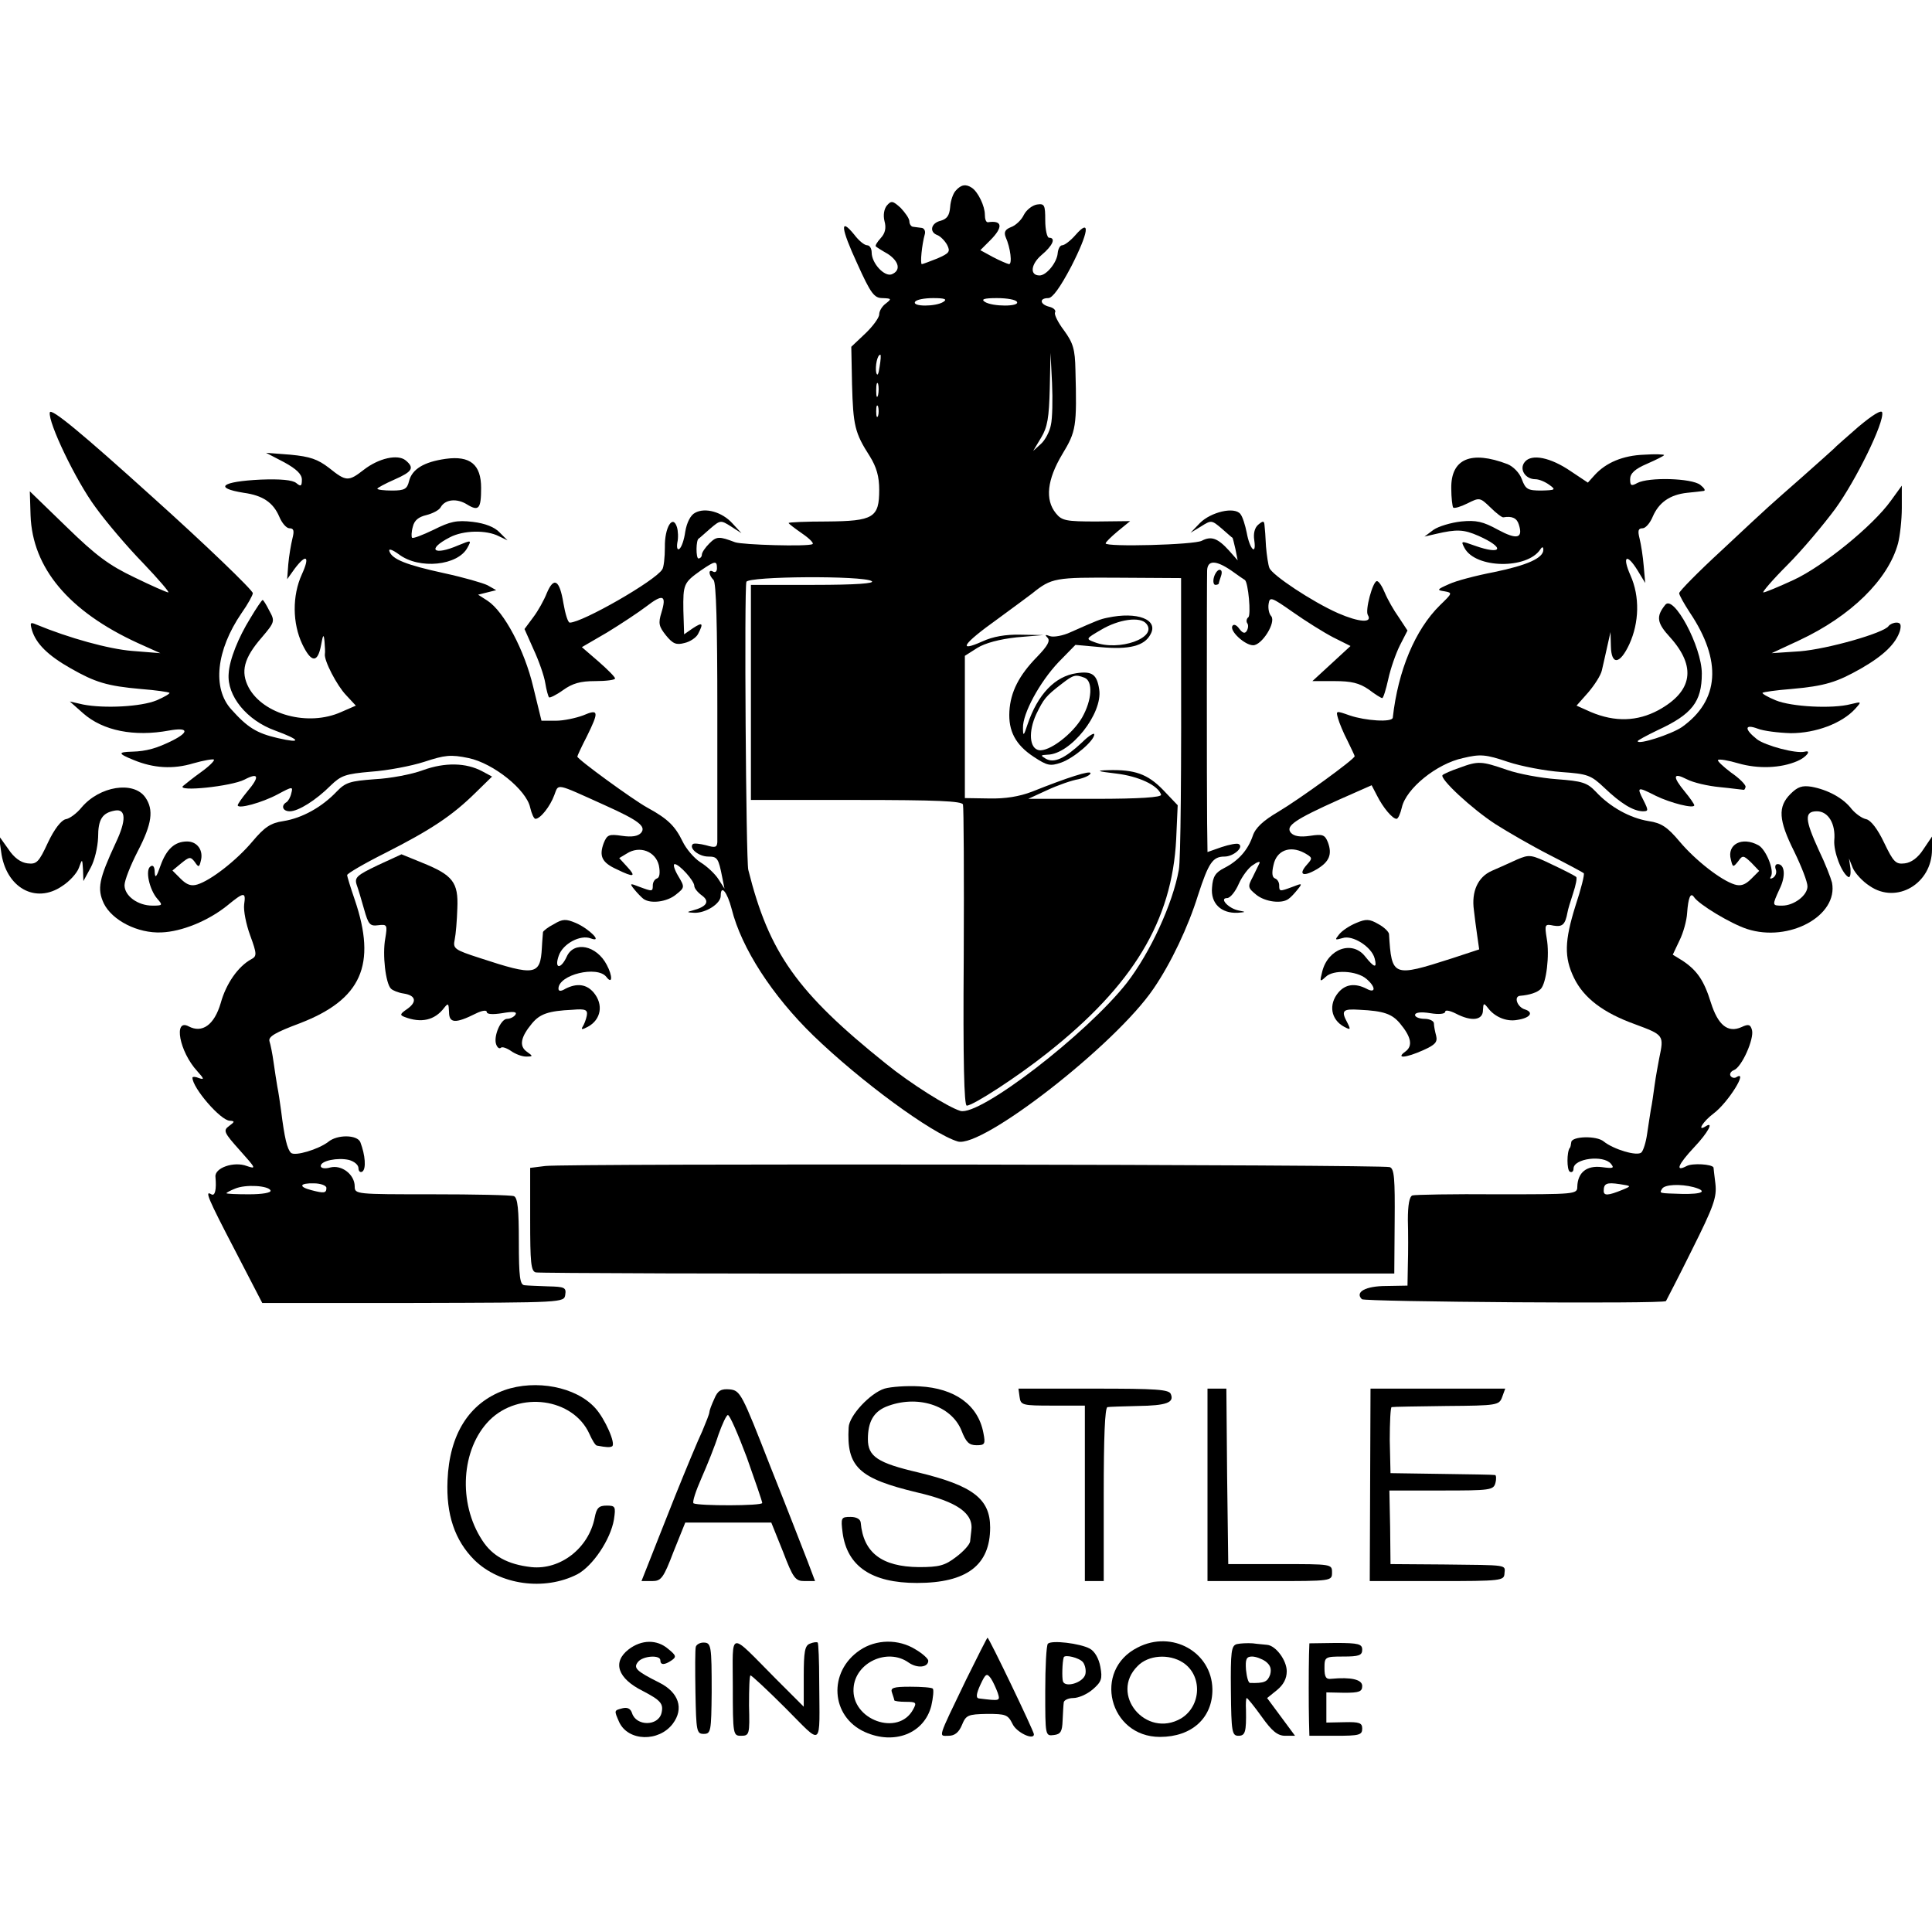 <?xml version="1.0" standalone="no"?>
<!DOCTYPE svg PUBLIC "-//W3C//DTD SVG 20010904//EN"
 "http://www.w3.org/TR/2001/REC-SVG-20010904/DTD/svg10.dtd">
<svg version="1.0" xmlns="http://www.w3.org/2000/svg"
 width="512pt" height="512pt" viewBox="0 0 512 512"
 preserveAspectRatio="xMidYMid meet">
<g transform="translate(0,512) scale(0.1,-0.1)"
fill="#000000" stroke="none">
<path d="M2533 4615 c-7 -7 -14 -27 -15 -44 -2 -22 -8 -31 -25 -36 -26 -6 -31
-30 -9 -38 8 -3 20 -15 26 -26 9 -18 6 -22 -26 -36 -20 -8 -39 -15 -41 -15 -5
0 0 52 8 80 2 8 -2 15 -8 16 -7 1 -17 2 -23 3 -5 0 -10 7 -10 14 0 8 -11 23
-23 36 -21 19 -25 20 -37 6 -7 -9 -10 -25 -6 -41 5 -18 2 -32 -10 -45 -10 -11
-15 -20 -13 -22 2 -2 16 -11 32 -20 30 -20 35 -44 10 -54 -19 -7 -53 29 -53
58 0 10 -5 19 -12 19 -7 0 -22 12 -34 28 -39 48 -36 18 8 -77 36 -80 45 -91
67 -91 24 -1 24 -2 9 -14 -10 -7 -18 -20 -18 -29 0 -9 -17 -32 -37 -51 l-37
-35 2 -100 c3 -108 7 -128 47 -190 18 -29 25 -54 25 -89 0 -74 -15 -83 -139
-84 -55 0 -101 -2 -101 -4 0 -2 16 -14 36 -28 19 -13 32 -26 27 -28 -12 -7
-185 -2 -205 5 -42 16 -49 16 -68 -3 -11 -11 -20 -24 -20 -30 0 -5 -4 -10 -9
-10 -7 0 -7 50 1 53 2 1 15 13 30 26 27 23 28 23 55 6 l28 -18 -24 26 c-27 30
-72 43 -99 28 -12 -6 -22 -26 -26 -50 -3 -22 -10 -42 -16 -46 -5 -3 -7 4 -5
17 3 13 2 31 -1 41 -11 35 -33 -1 -32 -53 0 -27 -3 -54 -7 -59 -18 -30 -212
-141 -245 -141 -5 0 -12 23 -17 52 -10 61 -25 71 -44 26 -7 -18 -23 -47 -36
-64 l-23 -31 24 -54 c14 -30 28 -70 31 -89 3 -19 8 -36 10 -38 2 -2 19 6 37
19 25 18 46 24 85 24 29 0 53 3 53 7 0 4 -20 24 -44 45 l-44 38 67 39 c36 22
83 53 104 69 44 34 54 30 40 -16 -9 -29 -7 -37 12 -61 18 -22 27 -26 49 -20
14 3 31 14 36 24 15 29 12 32 -14 15 l-23 -16 -2 63 c-1 70 1 74 46 106 38 26
43 27 43 6 0 -8 -4 -12 -10 -9 -13 8 -13 -8 1 -22 7 -7 10 -119 10 -344 0
-184 0 -342 0 -351 -1 -14 -6 -15 -30 -8 -16 4 -32 6 -35 3 -11 -11 16 -33 41
-33 24 0 27 -4 37 -55 l6 -30 -16 25 c-9 14 -30 34 -48 45 -17 11 -38 36 -47
55 -20 41 -39 60 -94 90 -38 21 -185 128 -185 135 0 2 11 26 25 53 33 67 32
74 -10 56 -19 -7 -51 -14 -72 -14 l-38 0 -22 90 c-23 97 -77 199 -121 228
l-25 16 24 6 24 6 -23 13 c-12 6 -64 21 -115 32 -101 22 -138 37 -145 58 -3 8
7 5 25 -8 54 -41 157 -30 182 18 11 20 10 20 -24 6 -67 -29 -85 -11 -23 21 36
19 97 20 130 3 l23 -11 -21 21 c-13 14 -38 24 -71 28 -43 5 -60 1 -104 -21
-29 -14 -55 -24 -57 -21 -2 2 -2 15 2 29 4 17 15 26 36 31 16 4 34 13 38 21
12 21 43 24 70 7 31 -19 37 -11 37 44 0 62 -29 86 -94 77 -57 -8 -89 -27 -97
-59 -5 -21 -12 -25 -45 -25 -21 0 -39 2 -39 5 0 2 20 13 45 24 48 21 54 31 30
51 -21 17 -71 6 -111 -25 -41 -32 -47 -31 -92 5 -30 23 -50 30 -102 35 l-65 5
48 -25 c33 -18 47 -32 47 -46 0 -18 -3 -19 -15 -9 -10 8 -41 11 -94 9 -104 -5
-126 -22 -45 -35 51 -7 78 -26 94 -63 7 -17 19 -31 27 -31 12 0 13 -7 8 -27
-4 -16 -9 -46 -11 -68 l-3 -40 20 28 c31 41 41 33 19 -15 -26 -57 -25 -130 1
-185 24 -50 41 -51 50 -2 5 28 7 30 9 9 1 -14 2 -28 1 -33 -3 -17 32 -84 56
-109 l26 -28 -39 -17 c-87 -39 -206 -7 -245 65 -22 42 -13 78 35 133 34 40 35
43 20 70 -8 16 -16 29 -18 29 -2 0 -17 -22 -33 -49 -31 -50 -55 -109 -57 -146
-5 -59 48 -124 123 -151 68 -25 72 -35 7 -20 -56 13 -80 28 -123 76 -51 56
-40 157 27 255 17 24 30 48 30 53 0 8 -129 132 -265 254 -187 169 -270 238
-273 225 -5 -26 69 -181 121 -251 28 -39 85 -106 126 -148 41 -43 71 -78 67
-78 -4 0 -45 18 -90 40 -67 32 -101 57 -180 134 l-97 94 2 -64 c5 -139 101
-254 284 -338 l60 -27 -75 6 c-62 5 -167 34 -254 70 -16 7 -17 5 -11 -16 11
-35 42 -66 102 -100 65 -37 96 -47 187 -55 39 -3 73 -8 75 -10 2 -2 -13 -11
-34 -20 -41 -17 -139 -22 -195 -11 l-35 8 35 -31 c53 -47 136 -63 228 -46 50
9 55 -3 10 -26 -42 -21 -70 -29 -108 -30 -38 -1 -38 -5 4 -22 53 -22 105 -25
158 -9 28 8 52 12 55 10 2 -3 -13 -18 -34 -33 -21 -15 -42 -32 -48 -37 -17
-16 128 -1 163 17 38 20 41 8 7 -32 -14 -17 -25 -33 -25 -36 0 -11 65 7 106
29 39 21 41 21 36 3 -2 -10 -8 -21 -13 -24 -15 -9 -10 -24 9 -24 23 0 70 30
108 68 28 27 39 31 108 37 43 3 106 15 140 26 55 18 70 20 118 10 66 -14 153
-84 163 -131 4 -17 10 -30 14 -30 13 0 39 33 50 63 12 31 1 33 134 -27 89 -40
110 -56 96 -73 -8 -9 -24 -12 -51 -8 -34 5 -39 3 -48 -19 -13 -35 -5 -52 35
-70 45 -22 52 -20 27 7 l-21 23 20 12 c34 22 76 6 85 -31 4 -20 2 -33 -5 -35
-6 -2 -11 -10 -11 -18 0 -17 -1 -17 -36 -4 -25 10 -26 9 -13 -7 8 -10 19 -21
24 -25 19 -14 63 -8 86 11 24 19 24 20 6 50 -10 17 -14 31 -9 31 12 0 52 -44
52 -58 0 -6 9 -17 20 -25 22 -16 13 -30 -25 -40 -16 -4 -15 -5 5 -6 30 -1 70
24 70 45 0 31 17 11 29 -35 26 -104 108 -230 216 -335 125 -121 314 -260 383
-281 64 -19 418 256 519 405 46 67 92 164 118 248 28 86 39 102 70 102 24 0
52 25 38 33 -4 3 -25 -1 -46 -8 l-37 -13 -1 77 c-1 83 -1 632 0 669 1 28 23
28 64 0 18 -13 34 -24 36 -25 9 -6 17 -94 9 -99 -4 -3 -6 -10 -3 -15 4 -5 3
-14 -1 -21 -5 -8 -11 -6 -20 6 -7 10 -15 13 -18 7 -8 -13 33 -51 55 -51 23 0
61 60 48 77 -6 6 -9 21 -7 33 3 19 7 18 64 -22 34 -24 82 -54 107 -67 l46 -23
-51 -47 -50 -46 59 0 c44 0 65 -5 90 -22 17 -13 33 -23 36 -23 3 0 10 23 16
50 6 28 20 68 31 90 l20 39 -23 35 c-13 18 -30 48 -37 65 -7 17 -16 31 -21 31
-11 0 -32 -78 -24 -90 13 -22 -24 -19 -79 5 -68 30 -175 101 -182 120 -3 7 -7
33 -9 57 -1 24 -3 49 -4 57 -1 11 -4 11 -16 1 -10 -8 -14 -24 -11 -42 6 -42
-12 -24 -20 20 -4 20 -11 43 -17 50 -16 20 -78 5 -107 -24 l-25 -26 28 17 c27
17 28 17 55 -6 15 -13 27 -24 28 -24 1 0 4 -13 8 -30 l6 -30 -23 26 c-30 33
-47 39 -72 26 -20 -11 -255 -17 -255 -7 0 3 14 17 32 32 l33 27 -89 -1 c-81 0
-92 2 -108 22 -29 36 -23 89 17 156 37 61 39 73 35 224 -1 54 -6 71 -30 104
-16 21 -27 43 -24 48 3 5 -3 12 -15 15 -25 6 -28 23 -3 23 11 0 31 27 61 84
46 90 52 130 11 83 -13 -15 -29 -27 -35 -27 -6 0 -11 -10 -12 -21 -2 -25 -30
-59 -48 -59 -27 0 -23 30 5 54 30 25 39 46 20 46 -5 0 -10 21 -10 46 0 41 -2
45 -22 42 -12 -2 -28 -14 -35 -28 -6 -13 -22 -28 -34 -32 -15 -6 -19 -13 -14
-26 13 -29 18 -72 9 -72 -5 1 -24 9 -43 19 l-33 18 26 26 c35 35 33 54 -6 48
-5 0 -8 8 -8 20 0 23 -18 60 -34 71 -16 11 -29 9 -43 -7z m-33 -295 c-20 -13
-83 -13 -75 0 3 6 25 10 48 10 31 0 38 -3 27 -10z m195 0 c8 -13 -65 -13 -85
0 -11 7 -2 10 32 10 26 0 50 -4 53 -10z m-364 -172 c-3 -21 -6 -26 -9 -15 -3
17 3 47 11 47 2 0 1 -15 -2 -32z m454 -154 c-3 -17 -15 -40 -26 -50 l-21 -19
21 35 c17 28 21 53 23 130 l2 95 4 -80 c2 -44 1 -94 -3 -111z m-458 79 c-3
-10 -5 -4 -5 12 0 17 2 24 5 18 2 -7 2 -21 0 -30z m0 -55 c-3 -7 -5 -2 -5 12
0 14 2 19 5 13 2 -7 2 -19 0 -25z m-17 -438 c10 -6 -41 -10 -152 -10 l-168 0
0 -285 0 -285 279 0 c214 0 280 -3 283 -12 2 -7 3 -190 2 -405 -2 -275 1 -393
8 -393 17 0 135 77 213 139 228 180 331 351 342 567 l4 90 -39 41 c-41 42 -75
54 -146 52 -33 -1 -29 -3 22 -9 59 -7 111 -31 119 -56 2 -7 -58 -11 -174 -11
l-178 0 50 23 c28 13 65 26 83 29 17 4 32 11 32 16 0 8 -60 -11 -155 -49 -34
-13 -71 -19 -114 -18 l-64 1 0 189 0 188 33 21 c21 13 59 23 104 28 l71 6 -60
1 c-40 1 -74 -5 -102 -18 -67 -30 -51 -6 40 59 45 33 87 64 92 68 52 42 61 43
230 42 l165 -1 0 -147 c1 -368 -1 -600 -6 -626 -16 -90 -76 -220 -138 -300
-106 -135 -390 -354 -441 -339 -33 10 -133 73 -197 125 -236 189 -310 294
-365 514 -6 25 -11 745 -5 763 5 15 309 17 332 2z"/>
<path d="M2935 3483 c-20 -4 -27 -7 -97 -38 -21 -10 -46 -14 -55 -11 -13 5
-15 4 -7 -4 8 -8 0 -22 -27 -50 -49 -50 -71 -94 -74 -145 -3 -52 16 -89 65
-121 35 -23 43 -25 72 -15 34 12 88 58 88 75 0 5 -15 -4 -32 -21 -46 -43 -74
-56 -96 -44 -15 9 -15 10 4 11 61 1 147 109 137 173 -6 40 -19 49 -60 43 -57
-8 -103 -56 -130 -136 -10 -31 -12 -32 -12 -9 -1 38 44 121 94 174 l45 46 67
-6 c75 -7 116 3 132 34 22 39 -35 61 -114 44z m103 -16 c31 -37 -73 -74 -137
-49 -24 9 -24 9 17 33 47 28 104 36 120 16z m-164 -143 c23 -9 20 -59 -6 -105
-25 -44 -88 -92 -115 -87 -25 5 -28 49 -7 95 20 41 25 48 68 81 31 24 36 25
60 16z"/>
<path d="M4925 3989 c-33 -29 -62 -54 -65 -58 -3 -3 -41 -37 -85 -76 -93 -82
-73 -63 -213 -194 -62 -57 -112 -108 -112 -113 0 -5 13 -28 28 -51 86 -128 79
-233 -21 -304 -28 -19 -117 -48 -117 -37 0 2 24 15 53 29 91 42 117 75 117
150 0 71 -75 211 -97 182 -25 -31 -22 -48 13 -86 70 -78 60 -143 -31 -193 -56
-30 -115 -32 -179 -5 l-38 17 31 35 c17 20 33 45 36 58 3 12 9 40 14 62 l9 40
1 -37 c1 -52 24 -49 49 5 26 57 28 126 3 182 -23 52 -10 60 19 13 l20 -33 -4
45 c-2 25 -7 57 -11 73 -5 20 -4 27 8 27 8 0 20 14 27 31 16 37 45 58 91 63
19 2 39 4 44 5 6 1 1 8 -9 16 -23 18 -137 21 -167 5 -16 -9 -19 -7 -19 10 0
15 12 27 45 41 25 11 45 21 45 23 0 2 -24 3 -53 1 -56 -2 -101 -21 -131 -54
l-18 -20 -45 30 c-54 37 -104 47 -122 25 -16 -19 1 -46 28 -46 10 0 26 -7 37
-15 18 -13 16 -14 -21 -15 -36 0 -42 3 -52 30 -6 17 -23 34 -38 40 -97 37
-150 14 -149 -64 0 -25 3 -48 5 -51 3 -3 20 2 38 11 32 16 33 16 61 -11 15
-15 31 -27 34 -26 23 4 36 -2 41 -19 12 -37 -5 -41 -55 -14 -40 22 -58 26 -98
22 -27 -3 -60 -13 -73 -22 l-24 -18 30 7 c56 13 74 12 113 -5 72 -32 63 -52
-10 -26 -36 13 -37 13 -27 -6 29 -55 166 -57 201 -4 5 8 8 7 8 -1 0 -22 -43
-41 -130 -59 -47 -9 -101 -23 -120 -32 -32 -14 -33 -16 -12 -19 22 -4 21 -5
-12 -37 -66 -65 -111 -173 -125 -298 -2 -13 -73 -8 -114 6 -37 13 -37 13 -31
-8 3 -11 14 -38 25 -59 10 -21 19 -39 19 -41 0 -8 -148 -115 -202 -147 -41
-24 -61 -43 -68 -64 -13 -38 -38 -66 -75 -85 -24 -12 -31 -23 -33 -52 -4 -42
24 -69 68 -67 22 2 23 2 3 6 -27 5 -53 33 -31 33 8 0 22 17 31 38 9 20 26 43
38 50 11 8 19 10 17 5 -2 -4 -10 -21 -18 -37 -14 -26 -13 -29 9 -47 23 -19 68
-25 86 -11 6 4 16 15 24 25 13 16 12 17 -13 7 -35 -13 -36 -13 -36 4 0 8 -5
16 -11 18 -8 3 -9 15 -4 36 8 38 43 52 81 32 23 -13 23 -14 7 -32 -23 -26 -10
-33 26 -12 34 20 42 40 30 72 -8 20 -14 22 -47 17 -27 -4 -43 -1 -51 8 -15 18
10 35 128 88 l86 38 14 -27 c16 -32 41 -62 52 -62 4 0 10 13 14 30 11 50 92
116 162 131 46 11 60 10 119 -10 36 -12 100 -24 142 -27 70 -5 78 -8 114 -42
44 -42 76 -61 101 -62 16 0 16 2 2 30 -18 35 -16 36 33 11 39 -19 102 -35 102
-25 0 3 -11 19 -25 36 -33 40 -32 52 5 33 17 -9 56 -18 88 -21 31 -3 59 -7 62
-7 3 -1 5 3 6 8 0 6 -17 23 -39 38 -21 16 -37 31 -34 33 3 3 27 -1 54 -9 52
-15 112 -13 156 6 24 10 39 30 20 25 -23 -6 -105 16 -127 33 -34 27 -33 41 2
28 15 -6 54 -11 88 -12 66 0 135 26 170 64 18 20 18 20 -11 13 -49 -13 -158
-7 -199 10 -22 9 -37 18 -35 20 2 2 36 7 75 10 91 8 122 18 187 55 59 34 91
65 102 99 4 16 2 22 -9 22 -8 0 -17 -4 -21 -9 -11 -18 -161 -61 -235 -67 l-75
-5 73 34 c137 64 236 161 262 257 5 19 10 62 10 94 l0 59 -29 -40 c-48 -67
-180 -174 -258 -210 -39 -18 -75 -33 -80 -33 -4 0 24 33 64 73 39 39 96 107
127 149 55 76 130 229 124 255 -2 8 -26 -7 -63 -38z"/>
<path d="M3217 3590 c-3 -11 -1 -20 4 -20 5 0 9 2 9 4 0 2 3 11 6 20 3 9 2 16
-4 16 -5 0 -12 -9 -15 -20z"/>
<path d="M1121 3079 c-29 -11 -87 -22 -128 -24 -65 -5 -77 -8 -101 -33 -39
-41 -91 -70 -141 -78 -34 -5 -50 -16 -82 -54 -42 -50 -110 -103 -146 -114 -16
-5 -28 -1 -44 15 l-22 22 23 19 c22 18 25 18 36 4 10 -15 12 -15 16 2 8 28 -9
52 -36 52 -33 0 -55 -20 -71 -65 -10 -29 -14 -34 -15 -17 0 14 -4 21 -11 16
-15 -9 -3 -62 18 -86 15 -17 14 -18 -13 -18 -39 0 -74 26 -74 54 0 13 16 53
35 90 38 73 43 110 20 143 -31 44 -121 30 -169 -27 -12 -15 -32 -30 -42 -31
-12 -3 -30 -26 -47 -62 -24 -52 -30 -58 -54 -55 -18 2 -36 15 -51 38 l-25 35
6 -42 c12 -95 91 -140 162 -91 19 12 39 34 44 48 9 25 9 25 11 -5 l1 -30 19
35 c11 20 19 55 20 81 0 48 11 65 45 71 29 5 30 -26 2 -85 -45 -97 -50 -122
-32 -161 22 -45 90 -80 153 -77 53 2 123 30 174 71 45 37 50 37 45 3 -2 -16 5
-52 16 -82 18 -49 18 -55 3 -63 -35 -19 -67 -65 -81 -116 -17 -58 -49 -81 -85
-62 -41 22 -25 -67 23 -119 18 -20 19 -23 4 -18 -9 4 -17 4 -17 1 0 -27 75
-114 99 -114 14 -1 13 -3 -2 -14 -16 -12 -14 -17 29 -65 42 -47 44 -50 18 -41
-34 13 -86 -5 -83 -29 3 -33 -1 -52 -11 -46 -18 11 -10 -9 63 -149 l72 -139
400 0 c400 1 400 1 403 22 3 19 -2 21 -45 22 -26 1 -55 2 -63 3 -12 1 -15 21
-15 116 0 84 -3 116 -13 120 -7 3 -105 5 -217 5 -202 0 -205 0 -205 21 0 31
-34 58 -65 50 -14 -4 -25 -2 -25 4 0 14 45 23 75 16 14 -4 25 -13 25 -22 0 -8
5 -12 10 -9 11 7 8 44 -5 78 -8 20 -61 21 -85 1 -26 -20 -89 -39 -99 -29 -10
10 -17 39 -26 111 -3 22 -7 50 -10 64 -2 13 -7 42 -10 65 -3 22 -8 47 -11 56
-3 12 16 23 80 47 164 63 205 155 146 328 -11 32 -20 61 -20 65 0 4 46 31 102
59 120 61 176 98 238 159 l44 43 -26 14 c-43 23 -99 24 -157 3z m-256 -1107
c0 -14 -6 -15 -40 -6 -35 9 -31 19 7 18 18 0 33 -6 33 -12z m-148 -7 c2 -6
-22 -10 -57 -10 -33 0 -60 1 -60 3 0 1 10 7 23 12 28 12 89 8 94 -5z"/>
<path d="M3867 3085 c-21 -7 -41 -16 -44 -19 -9 -9 77 -89 140 -130 33 -21 97
-58 144 -82 47 -24 88 -46 90 -48 3 -2 -7 -42 -22 -87 -29 -93 -30 -136 -4
-190 26 -54 78 -93 161 -123 78 -29 78 -29 65 -91 -3 -16 -9 -48 -12 -70 -3
-22 -7 -51 -10 -65 -2 -14 -7 -43 -10 -65 -3 -22 -10 -44 -15 -49 -11 -11 -74
8 -100 29 -19 16 -85 14 -86 -2 -1 -7 -2 -14 -4 -15 -8 -11 -8 -58 0 -63 5 -3
10 0 10 8 0 27 79 37 99 13 10 -12 6 -13 -24 -9 -40 5 -64 -14 -65 -52 0 -20
-6 -20 -212 -20 -117 1 -219 -1 -225 -3 -8 -3 -12 -25 -12 -65 1 -34 1 -87 0
-118 l-1 -56 -56 -1 c-55 0 -84 -16 -65 -35 7 -7 799 -13 806 -5 1 2 33 63 69
136 58 116 66 139 62 175 -3 23 -5 43 -5 43 -4 9 -56 12 -71 4 -32 -17 -23 4
20 50 37 39 53 70 30 55 -24 -15 -7 13 21 34 39 29 94 118 60 96 -5 -3 -12 -1
-15 4 -3 5 1 12 9 15 21 8 54 83 48 106 -4 15 -9 17 -28 8 -36 -16 -62 5 -81
65 -18 58 -36 85 -75 111 l-26 16 18 38 c10 20 19 53 20 72 3 41 9 56 18 43
13 -20 98 -71 141 -85 111 -36 242 35 225 123 -3 12 -18 51 -35 86 -37 81 -39
103 -5 103 30 0 50 -33 46 -77 -2 -30 19 -86 37 -97 5 -3 7 7 6 22 l-4 27 10
-25 c6 -14 26 -36 45 -48 71 -49 165 6 165 97 l0 34 -23 -34 c-14 -22 -32 -35
-49 -37 -24 -3 -30 3 -55 55 -17 36 -35 59 -47 62 -11 2 -28 14 -39 27 -22 29
-63 51 -106 59 -25 4 -37 0 -56 -19 -34 -34 -32 -69 10 -153 19 -39 35 -80 35
-92 0 -24 -36 -51 -67 -51 -27 0 -27 0 -7 44 17 34 14 66 -5 66 -6 0 -8 -6 -5
-14 3 -8 0 -17 -7 -22 -7 -4 -10 -3 -6 3 10 16 -13 72 -33 83 -44 24 -84 2
-73 -38 5 -21 6 -21 19 -5 12 17 14 17 35 -3 l21 -22 -21 -21 c-16 -16 -28
-20 -44 -15 -36 11 -104 64 -146 114 -32 38 -48 49 -82 54 -49 8 -102 37 -140
78 -23 24 -36 28 -103 33 -42 3 -102 14 -133 25 -67 23 -75 24 -126 5z m433
-1118 c-39 -16 -50 -16 -50 -3 0 20 8 23 42 18 32 -5 32 -5 8 -15z m188 7 c39
-11 24 -19 -30 -18 -63 2 -61 1 -53 14 7 11 48 13 83 4z"/>
<path d="M1001 2827 c-54 -26 -62 -32 -56 -51 4 -11 13 -41 20 -66 11 -39 15
-45 37 -42 24 3 25 1 19 -35 -8 -43 1 -119 15 -133 5 -5 20 -11 34 -13 32 -5
36 -22 9 -41 -19 -13 -20 -16 -7 -21 44 -17 80 -9 105 24 11 14 12 12 13 -11
0 -30 17 -31 71 -4 16 8 29 10 29 4 0 -6 16 -7 41 -3 29 5 40 4 35 -4 -4 -6
-14 -11 -22 -11 -17 0 -37 -47 -29 -68 3 -8 8 -12 12 -9 3 4 15 0 27 -8 11 -8
29 -15 40 -15 19 0 19 1 2 13 -21 15 -16 39 14 75 21 25 43 33 107 36 35 3 41
0 38 -16 -2 -10 -7 -23 -11 -29 -5 -8 -1 -8 14 0 35 19 42 59 15 91 -19 22
-44 25 -74 10 -13 -8 -19 -7 -19 0 0 37 103 62 127 31 16 -21 17 2 1 32 -27
52 -87 64 -106 22 -16 -35 -34 -33 -21 3 11 31 57 56 85 45 33 -12 -5 26 -40
41 -26 11 -35 11 -58 -3 -16 -8 -28 -18 -29 -21 0 -3 -2 -21 -3 -42 -4 -73
-18 -75 -164 -27 -68 22 -72 25 -67 49 3 14 6 51 7 83 3 69 -12 88 -94 121
l-54 22 -63 -29z"/>
<path d="M4020 2842 c-19 -9 -49 -22 -67 -30 -36 -16 -54 -54 -47 -104 2 -18
6 -49 9 -69 l5 -35 -73 -24 c-156 -50 -159 -49 -166 65 -1 6 -13 18 -28 26
-24 14 -33 14 -59 3 -17 -7 -37 -20 -45 -30 -12 -15 -12 -16 9 -10 26 9 77
-23 85 -54 7 -27 -1 -25 -25 5 -34 44 -99 21 -114 -40 -7 -27 -6 -28 9 -14 20
20 82 17 108 -5 26 -22 25 -40 0 -26 -30 15 -55 12 -74 -10 -27 -32 -20 -72
15 -91 17 -9 18 -8 9 10 -18 33 -13 38 32 35 64 -3 86 -11 107 -36 30 -36 35
-60 14 -75 -26 -19 1 -17 48 4 31 14 38 21 34 38 -3 11 -6 26 -6 33 0 6 -11
12 -25 12 -14 0 -25 5 -25 10 0 7 15 9 40 5 24 -4 40 -2 40 4 0 5 12 3 28 -5
42 -22 72 -18 72 9 1 19 2 20 13 6 18 -24 49 -37 77 -32 35 5 46 20 21 28 -20
6 -30 34 -13 36 26 2 46 9 55 18 15 15 24 90 16 134 -6 37 -5 39 18 34 24 -4
31 3 37 35 1 7 8 30 15 51 7 21 11 41 8 43 -3 3 -32 18 -64 33 -56 27 -60 27
-93 13z"/>
<path d="M1445 2030 l-40 -5 0 -137 c0 -114 2 -137 15 -140 8 -2 524 -4 1145
-3 l1130 0 1 138 c1 114 -1 140 -13 144 -19 7 -2183 10 -2238 3z"/>
<path d="M1337 1436 c-94 -34 -146 -117 -151 -239 -4 -90 19 -159 71 -211 67
-66 185 -83 273 -38 41 22 88 92 97 145 5 34 4 37 -19 37 -21 0 -27 -6 -32
-32 -16 -81 -91 -139 -168 -131 -62 7 -103 29 -130 71 -65 99 -56 242 19 318
79 79 222 59 265 -36 7 -16 16 -31 20 -31 27 -5 34 -5 40 -2 11 6 -19 74 -45
102 -51 56 -157 76 -240 47z"/>
<path d="M2344 1440 c-38 -12 -94 -72 -95 -103 -6 -105 27 -135 181 -172 108
-25 151 -56 144 -102 -1 -7 -2 -20 -3 -27 0 -8 -17 -27 -37 -42 -30 -23 -45
-27 -99 -27 -98 1 -147 38 -154 118 -1 9 -11 15 -27 15 -25 0 -26 -2 -21 -42
12 -89 77 -133 197 -133 132 0 194 47 194 147 0 76 -46 111 -191 146 -107 25
-133 42 -133 88 0 46 15 72 48 86 82 33 173 4 200 -63 12 -31 20 -39 40 -39
22 0 24 3 18 33 -14 74 -76 118 -169 123 -34 2 -76 -1 -93 -6z"/>
<path d="M1893 1413 c-7 -15 -13 -31 -13 -35 0 -5 -9 -27 -19 -51 -11 -23 -43
-100 -72 -172 -28 -71 -60 -151 -70 -177 l-19 -48 28 0 c24 0 30 7 57 78 l31
77 114 0 114 0 31 -77 c27 -71 33 -78 57 -78 l28 0 -20 53 c-11 28 -55 142
-99 252 -75 192 -79 200 -107 203 -23 2 -32 -3 -41 -25z m86 -155 c22 -62 41
-117 41 -121 0 -8 -168 -8 -182 -1 -4 3 6 33 21 67 15 34 36 86 45 115 10 28
21 52 25 52 5 0 27 -51 50 -112z"/>
<path d="M2702 1418 c3 -22 7 -23 88 -23 l85 0 0 -232 0 -233 25 0 25 0 0 230
c0 150 3 230 10 231 5 1 42 2 80 3 76 1 97 9 88 31 -4 13 -38 15 -205 15
l-199 0 3 -22z"/>
<path d="M3200 1185 l0 -255 165 0 c165 0 165 0 165 23 0 22 -1 22 -137 22
l-138 0 -3 233 -2 232 -25 0 -25 0 0 -255z"/>
<path d="M3631 1185 l-1 -255 178 0 c171 0 178 1 179 20 2 24 12 22 -162 24
l-140 1 -1 98 -2 97 138 0 c129 0 138 1 143 20 3 11 2 21 -1 21 -4 1 -68 2
-142 3 l-135 2 -2 87 c0 48 2 88 5 88 4 1 69 2 146 3 134 1 139 2 147 24 l8
22 -179 0 -178 0 -1 -255z"/>
<path d="M1942 651 c0 -129 1 -131 22 -131 22 0 23 4 21 80 0 44 1 80 4 80 3
0 45 -39 93 -87 100 -100 90 -109 89 71 0 54 -2 101 -4 103 -2 2 -12 1 -21 -3
-13 -5 -16 -21 -16 -87 l0 -80 -74 74 c-127 128 -114 130 -114 -20z"/>
<path d="M2560 668 c-77 -160 -73 -148 -46 -148 16 0 27 9 35 28 11 27 16 29
67 30 49 0 55 -2 67 -26 10 -23 57 -45 57 -28 0 8 -119 256 -123 256 -1 0 -27
-51 -57 -112z m84 -34 c7 -22 7 -22 -50 -15 -8 1 -7 12 4 36 14 30 17 32 28
17 6 -9 14 -27 18 -38z"/>
<path d="M1666 749 c-44 -34 -29 -77 37 -110 48 -25 56 -34 50 -59 -9 -35 -67
-35 -78 0 -4 12 -12 16 -25 13 -23 -6 -23 -5 -9 -37 24 -51 105 -53 142 -4 30
40 16 83 -36 109 -62 31 -69 39 -56 55 13 16 59 19 59 4 0 -13 11 -13 30 0 13
9 12 13 -9 30 -30 26 -71 25 -105 -1z"/>
<path d="M1844 756 c-2 -6 -2 -60 -1 -121 2 -103 3 -110 22 -110 19 0 20 7 21
110 0 125 -1 132 -22 132 -9 0 -18 -5 -20 -11z"/>
<path d="M2279 747 c-85 -57 -78 -176 13 -217 78 -35 157 -4 176 69 5 22 7 43
4 46 -3 3 -30 5 -60 5 -45 0 -53 -3 -48 -16 3 -9 6 -18 6 -20 0 -2 14 -4 30
-4 28 0 30 -2 20 -20 -39 -73 -164 -28 -158 56 4 68 90 108 146 68 23 -16 52
-13 52 5 0 5 -15 19 -34 30 -45 28 -104 27 -147 -2z"/>
<path d="M2777 764 c-4 -4 -7 -61 -7 -126 0 -118 0 -119 23 -116 18 2 22 10
23 38 1 19 2 41 3 48 0 6 12 12 25 12 14 0 37 10 52 23 23 20 26 28 20 60 -4
22 -15 41 -28 48 -26 14 -101 23 -111 13z m93 -49 c6 -8 9 -23 6 -33 -7 -22
-53 -35 -59 -18 -3 9 -2 51 2 64 3 8 41 -1 51 -13z"/>
<path d="M3015 754 c-120 -60 -76 -237 59 -237 85 0 140 51 139 127 -2 98
-107 157 -198 110z m120 -40 c52 -34 49 -115 -5 -148 -93 -54 -191 64 -115
139 28 29 83 33 120 9z"/>
<path d="M3278 763 c-15 -4 -17 -19 -16 -124 1 -109 3 -119 20 -119 18 0 21
10 20 68 -1 17 0 32 2 32 2 0 20 -22 40 -50 27 -38 42 -50 62 -50 l26 0 -37
50 -37 50 26 21 c17 14 26 30 26 50 0 29 -29 68 -52 70 -7 1 -24 2 -38 4 -14
1 -33 0 -42 -2z m76 -46 c13 -10 16 -20 12 -35 -7 -19 -15 -23 -53 -22 -5 0
-9 16 -11 35 -2 28 1 35 16 35 10 0 26 -6 36 -13z"/>
<path d="M3469 735 c-1 -44 -1 -135 0 -177 l1 -38 70 0 c62 0 70 2 70 19 0 15
-7 18 -47 17 l-48 -1 0 40 0 40 48 -1 c39 0 47 3 47 18 0 17 -29 24 -82 19
-14 -2 -18 5 -18 28 0 30 1 31 50 31 41 0 50 3 50 18 0 15 -9 18 -70 18 l-70
-1 -1 -30z"/>
</g>
</svg>
